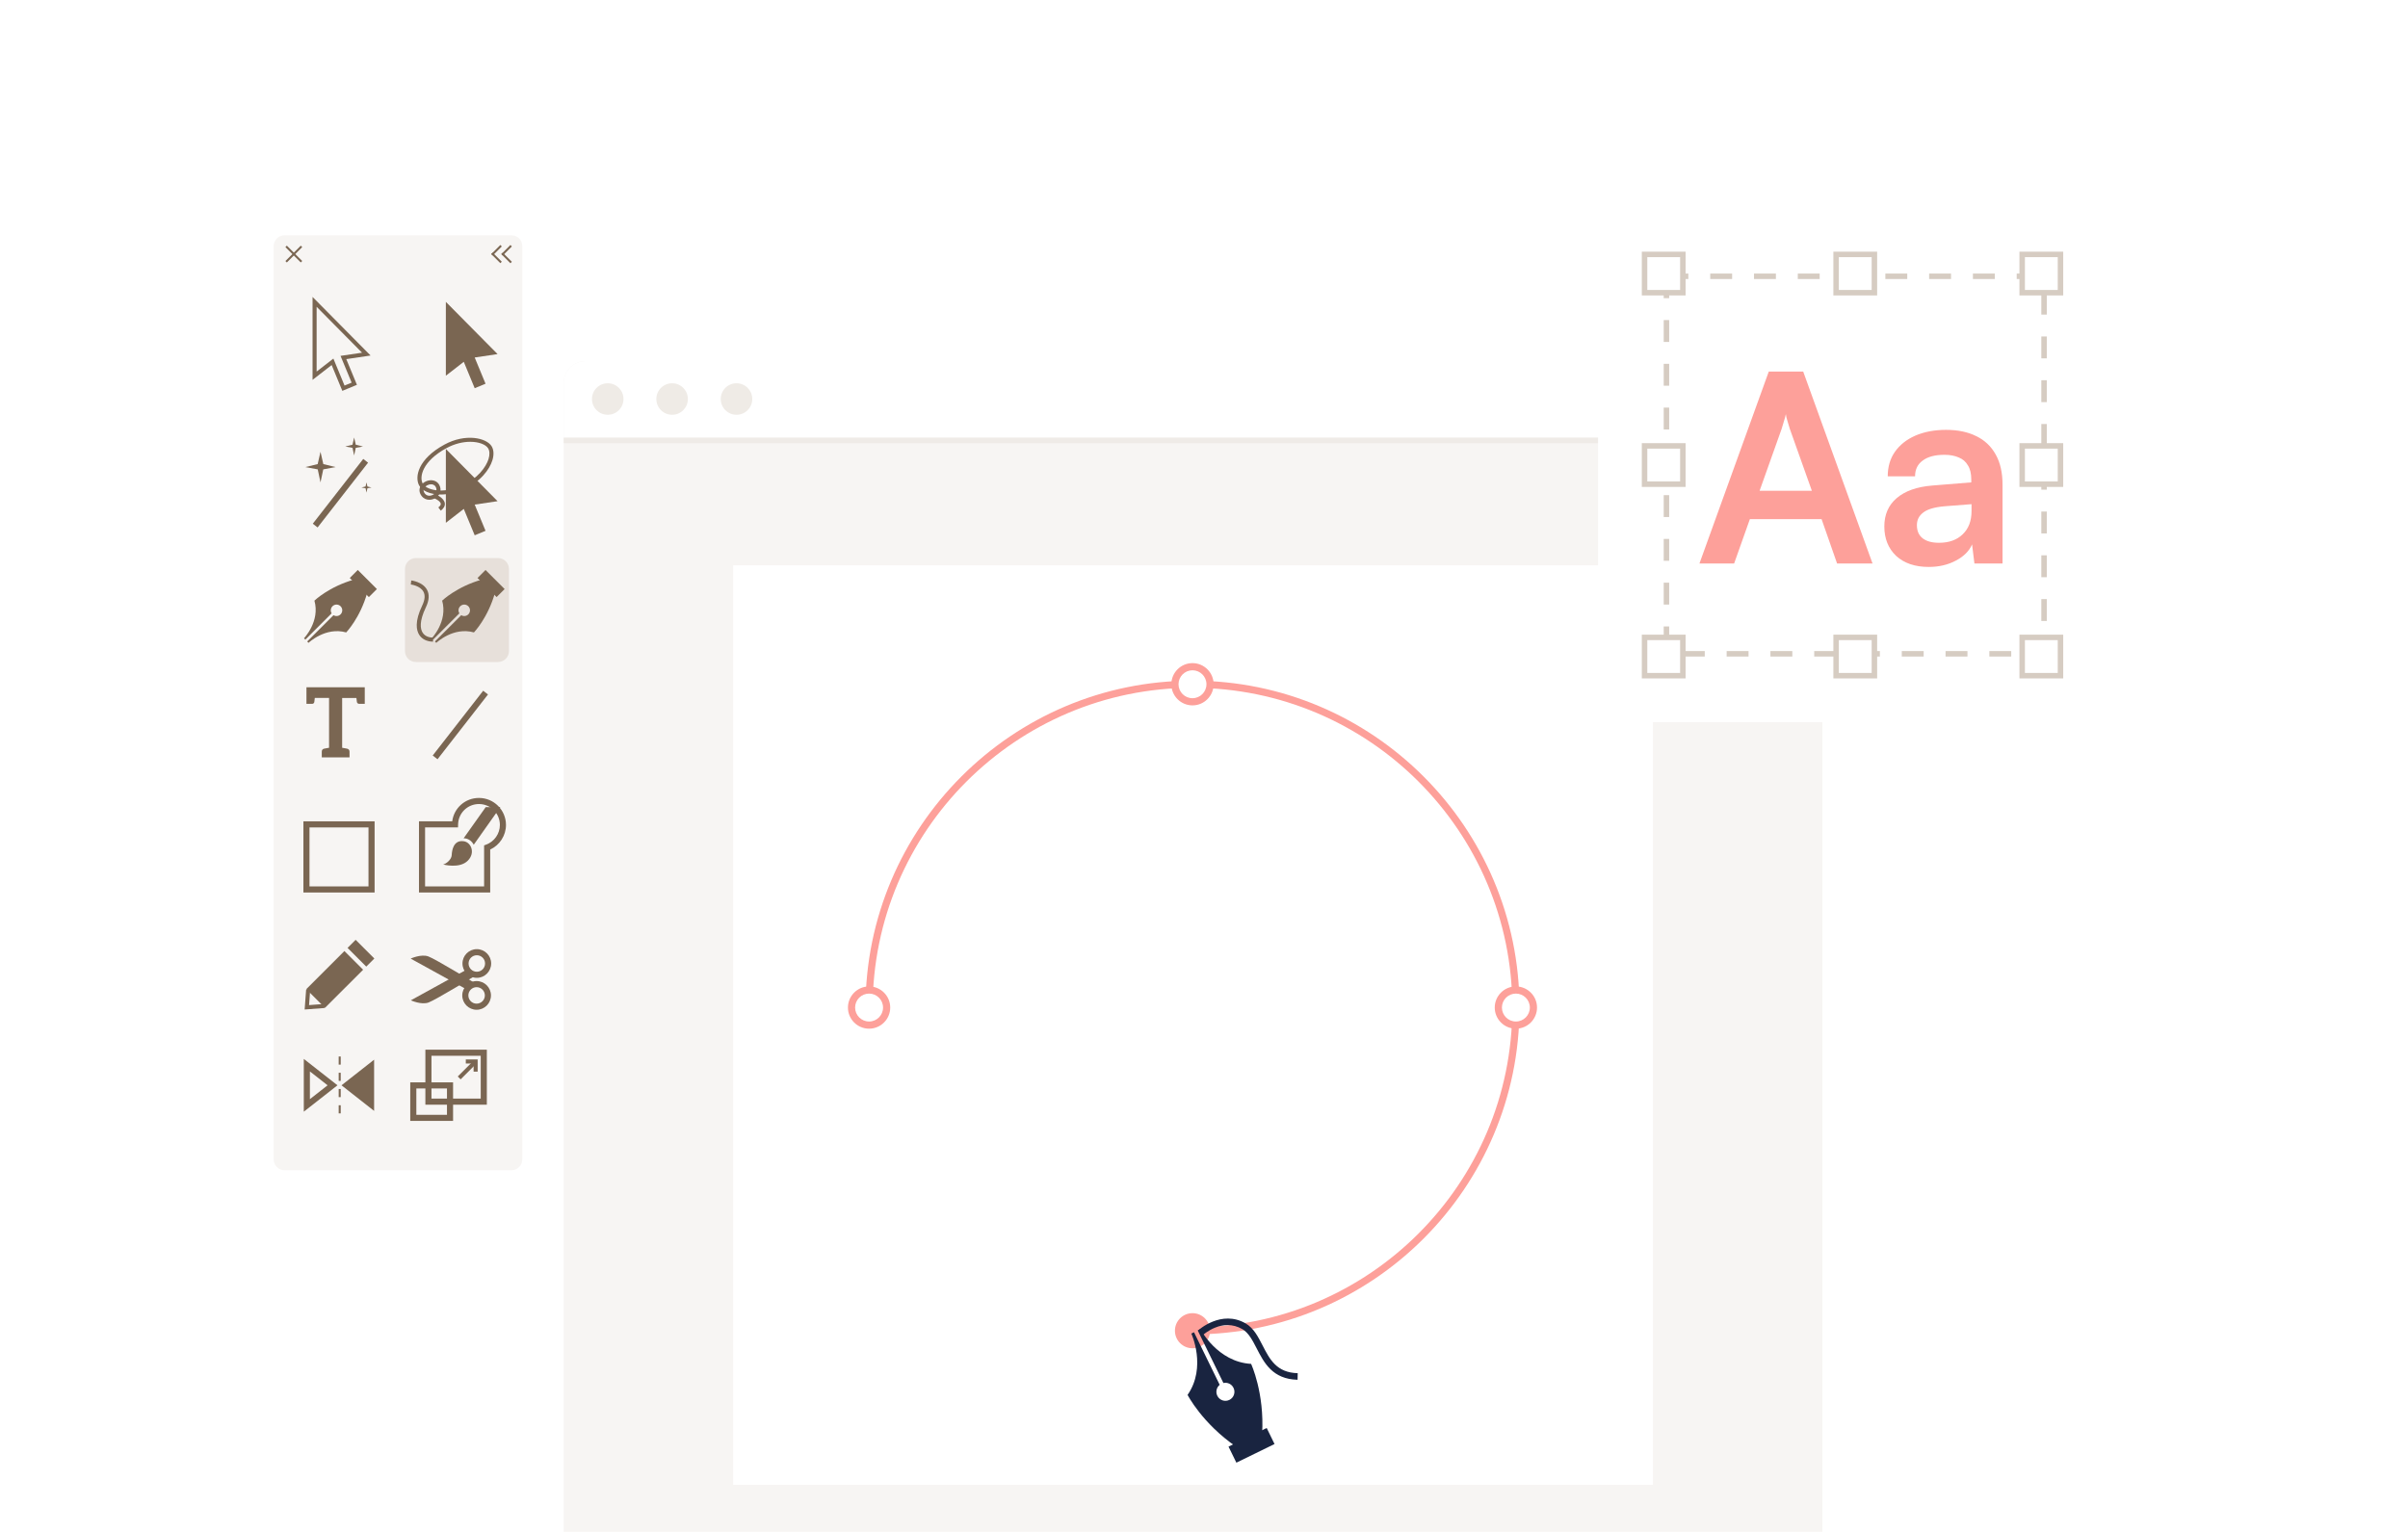<svg width="440" height="280" viewBox="0 0 440 280" fill="none" xmlns="http://www.w3.org/2000/svg">
<g clip-path="url(#clip0_1477_474)">
<path opacity="0.45" d="M181 253.496C214.689 253.496 242 226.185 242 192.496C242 158.806 214.689 131.496 181 131.496C147.311 131.496 120 158.806 120 192.496C120 226.185 147.311 253.496 181 253.496Z" fill="#FFD96E"/>
<g filter="url(#filter0_d_1477_474)">
<path d="M93.445 39H52C50.895 39 50 39.895 50 41V207.892C50 208.997 50.895 209.892 52 209.892H93.445C94.549 209.892 95.445 208.997 95.445 207.892V41C95.445 39.895 94.549 39 93.445 39Z" fill="#F7F5F3"/>
<path d="M52.413 40.898L52.15 41.161L54.959 43.969L55.222 43.706L52.413 40.898Z" fill="#7A6652"/>
<path d="M54.96 40.904L52.152 43.712L52.415 43.975L55.223 41.167L54.96 40.904Z" fill="#7A6652"/>
<path d="M90.021 42.169L89.758 42.432L91.425 44.099L91.688 43.835L90.021 42.169Z" fill="#7A6652"/>
<path d="M91.428 40.779L89.761 42.446L90.024 42.709L91.691 41.042L91.428 40.779Z" fill="#7A6652"/>
<path d="M91.863 42.183L91.6 42.447L93.266 44.113L93.529 43.85L91.863 42.183Z" fill="#7A6652"/>
<path d="M93.266 40.779L91.6 42.446L91.863 42.709L93.529 41.042L93.266 40.779Z" fill="#7A6652"/>
<path d="M62.553 67.44L60.601 62.722L57.111 65.429V50.271L67.712 60.979L63.276 61.642L65.22 66.337L62.553 67.44ZM60.916 61.54L62.955 66.471L64.249 65.935L62.224 61.047L66.153 60.462L57.855 52.076V63.915L60.916 61.54Z" fill="#7A6652"/>
<path d="M86.737 61.343L88.72 66.135L86.738 66.956L84.744 62.131L81.469 64.673V51.173L90.918 60.72L86.737 61.343Z" fill="#7A6652"/>
<path d="M66.377 79.881L57.154 91.722L58.033 92.406L67.256 80.566L66.377 79.881Z" fill="#7A6652"/>
<path d="M61.324 81.373L59.068 81.79L58.563 84.169L58.06 81.79L55.803 81.372L58.049 80.824L58.563 78.577L59.077 80.824L61.324 81.373Z" fill="#7A6652"/>
<path d="M66.329 77.609L65.004 77.854L64.71 79.249L64.413 77.854L63.089 77.609L64.407 77.286L64.71 75.968L65.01 77.286L66.329 77.609Z" fill="#7A6652"/>
<path d="M67.89 85.104L67.135 85.243L66.967 86.039L66.797 85.243L66.044 85.104L66.794 84.92L66.967 84.169L67.138 84.92L67.89 85.104Z" fill="#7A6652"/>
<path d="M88.289 122.249L79.066 134.089L79.945 134.774L89.168 122.933L88.289 122.249Z" fill="#7A6652"/>
<path d="M86.737 88.228L88.72 93.021L86.738 93.84L84.744 89.017L81.469 91.557V78.059L90.918 87.605L86.737 88.228Z" fill="#7A6652"/>
<path d="M80.551 86.385C78.604 86.385 77.084 85.711 76.561 84.681C75.778 83.144 76.368 79.901 81.202 77.265C85.05 75.164 88.878 76.03 89.822 77.547C90.23 78.201 90.284 79.117 89.974 80.123C89.455 81.804 87.788 84.091 84.662 85.471C83.218 86.11 81.798 86.385 80.551 86.385ZM85.925 76.751C84.625 76.751 83.091 77.082 81.558 77.918C77.22 80.284 76.596 83.116 77.223 84.346C77.848 85.572 80.865 86.336 84.363 84.794C87.263 83.514 88.816 81.361 89.265 79.906C89.511 79.109 89.484 78.411 89.193 77.942C88.765 77.254 87.524 76.751 85.925 76.751Z" fill="#7A6652"/>
<path d="M78.446 87.348C77.922 87.348 77.401 87.138 77.026 86.637C76.615 86.087 76.538 85.479 76.809 84.927C77.134 84.263 77.927 83.79 78.734 83.777C79.413 83.775 79.974 84.082 80.276 84.649C80.807 85.641 80.318 86.547 79.599 87.006C79.261 87.222 78.853 87.348 78.446 87.348ZM77.621 86.192C78.034 86.746 78.73 86.677 79.2 86.38C79.619 86.115 79.949 85.612 79.62 85.001C79.404 84.596 79.014 84.508 78.747 84.522C78.223 84.531 77.677 84.848 77.476 85.257C77.33 85.553 77.379 85.868 77.621 86.192Z" fill="#7A6652"/>
<path d="M80.539 89.336L80.095 88.742C80.317 88.575 80.575 88.327 80.541 88.078C80.482 87.643 79.661 87.186 79.272 87.033L79.542 86.342C79.706 86.405 81.144 86.995 81.277 87.98C81.343 88.464 81.095 88.921 80.539 89.336Z" fill="#7A6652"/>
<path d="M57.452 105.785C57.452 105.785 60.116 103.214 64.76 101.92L67.122 104.282C65.829 108.928 63.257 111.592 63.257 111.592C59.475 110.524 56.378 113.495 56.378 113.495L56.132 113.25L60.939 108.443C61.345 108.693 61.877 108.645 62.232 108.29C62.641 107.881 62.641 107.219 62.232 106.81C61.823 106.401 61.161 106.401 60.752 106.81C60.399 107.165 60.349 107.698 60.599 108.104L55.793 112.91L55.547 112.665C55.547 112.665 58.522 109.567 57.452 105.785Z" fill="#7A6652"/>
<path d="M63.91 101.646L67.399 105.136L68.867 103.668L65.378 100.178L63.91 101.646Z" fill="#7A6652"/>
<path d="M91 98H76C74.895 98 74 98.895 74 100V115C74 116.105 74.895 117 76 117H91C92.105 117 93 116.105 93 115V100C93 98.895 92.105 98 91 98Z" fill="#E7E0DA"/>
<path d="M80.793 105.785C80.793 105.785 83.457 103.214 88.103 101.92L90.465 104.282C89.171 108.928 86.6 111.592 86.6 111.592C82.818 110.524 79.719 113.495 79.719 113.495L79.474 113.25L84.28 108.443C84.686 108.693 85.218 108.645 85.573 108.29C85.983 107.881 85.983 107.219 85.573 106.81C85.164 106.401 84.502 106.401 84.093 106.81C83.74 107.165 83.69 107.698 83.94 108.104L79.134 112.91L78.89 112.665C78.89 112.665 81.861 109.567 80.793 105.785Z" fill="#7A6652"/>
<path d="M87.25 101.647L90.739 105.136L92.207 103.668L88.718 100.179L87.25 101.647Z" fill="#7A6652"/>
<path d="M79.133 113.28C78.022 113.28 77.098 112.824 76.596 112.026C76.074 111.197 75.747 109.596 77.15 106.674C77.65 105.634 77.723 104.78 77.366 104.137C76.757 103.035 75.083 102.836 75.066 102.834L75.148 102.096C75.233 102.106 77.22 102.345 78.014 103.777C78.495 104.643 78.427 105.725 77.819 106.995C76.562 109.61 76.801 110.959 77.223 111.629C77.72 112.419 78.632 112.538 79.132 112.538L79.133 113.28Z" fill="#7A6652"/>
<path d="M66.651 121.614V124.645H66.58H66.367H65.64C65.41 124.645 65.268 124.522 65.214 124.309C65.197 124.202 65.161 123.972 65.126 123.582H62.519V132.677C62.732 132.713 62.908 132.748 63.033 132.765C63.156 132.784 63.246 132.819 63.3 132.819C63.352 132.819 63.388 132.836 63.406 132.836C63.709 132.907 63.868 133.085 63.868 133.386V134.432H62.52H60.127H58.797V133.386C58.797 133.085 58.94 132.907 59.24 132.836C59.259 132.836 59.294 132.819 59.347 132.819C59.401 132.819 59.489 132.784 59.614 132.765C59.737 132.748 59.915 132.711 60.128 132.677V123.565H57.521C57.486 123.955 57.45 124.202 57.433 124.31C57.379 124.523 57.256 124.647 57.026 124.647H56.28H56.067H55.996V121.615H56.262H56.28H66.368L66.651 121.614Z" fill="#7A6652"/>
<path d="M68.448 159.13H55.439V146.121H68.448V159.13ZM56.552 158.015H67.333V147.236H56.552V158.015Z" fill="#7A6652"/>
<path d="M88.956 197.913H77.726V187.859H88.956V197.913ZM78.84 196.799H87.842V188.973H78.84V196.799Z" fill="#7A6652"/>
<path d="M82.788 200.876H74.963V193.832H82.788V200.876ZM76.076 199.764H81.674V194.946H76.076V199.764Z" fill="#7A6652"/>
<path d="M86.476 189.926L83.646 192.756L84.171 193.281L87.001 190.451L86.476 189.926Z" fill="#7A6652"/>
<path d="M87.278 191.87H86.536V190.387H85.114V189.644H87.278V191.87Z" fill="#7A6652"/>
<path d="M89.572 159.133H76.558V146.118H82.631C82.954 143.682 85.005 141.846 87.521 141.846C90.241 141.846 92.454 144.059 92.454 146.779C92.454 148.711 91.31 150.471 89.572 151.275V159.133ZM77.672 158.018H88.458V150.514L88.822 150.38C90.329 149.826 91.341 148.378 91.341 146.777C91.341 144.672 89.628 142.959 87.523 142.959C85.433 142.959 83.755 144.598 83.704 146.688L83.69 147.231H77.672V158.018Z" fill="#7A6652"/>
<path d="M84.782 149.768C82.842 149.444 82.571 151.489 82.54 152.287C82.509 153.087 81.557 153.885 80.973 154.008C80.973 154.008 83.984 154.837 85.489 153.302C86.905 151.858 86.073 149.983 84.782 149.768Z" fill="#7A6652"/>
<path d="M91.424 143.527L86.561 150.401C86.251 149.795 85.704 149.352 85.053 149.248C84.934 149.233 84.817 149.219 84.713 149.219L88.75 143.527H91.424Z" fill="#7A6652"/>
<path d="M66.351 173.245L62.933 169.827L55.966 176.793L59.385 180.211L66.351 173.245Z" fill="#7A6652"/>
<path d="M68.401 171.196L64.983 167.778L63.505 169.256L66.923 172.674L68.401 171.196Z" fill="#7A6652"/>
<path d="M55.666 180.515L55.938 176.88L56.68 176.935L56.472 179.709L59.245 179.502L59.301 180.243L55.666 180.515Z" fill="#7A6652"/>
<path d="M87.126 174.728C85.68 174.728 84.504 173.552 84.504 172.106C84.504 170.66 85.68 169.483 87.126 169.483C88.571 169.483 89.747 170.66 89.747 172.106C89.747 173.551 88.573 174.728 87.126 174.728ZM87.126 170.598C86.296 170.598 85.618 171.274 85.618 172.106C85.618 172.938 86.294 173.614 87.126 173.614C87.958 173.614 88.634 172.938 88.634 172.106C88.634 171.274 87.958 170.598 87.126 170.598Z" fill="#7A6652"/>
<path d="M75.073 178.835L85.359 173.171L87.125 174.171C87.125 174.171 79.634 178.749 78.307 179.234C76.981 179.72 75.073 178.835 75.073 178.835Z" fill="#7A6652"/>
<path d="M87.088 180.563C85.642 180.563 84.466 179.386 84.466 177.942C84.466 176.495 85.642 175.319 87.088 175.319C88.533 175.319 89.711 176.495 89.711 177.942C89.711 179.386 88.534 180.563 87.088 180.563ZM87.088 176.432C86.258 176.432 85.58 177.108 85.58 177.94C85.58 178.771 86.256 179.447 87.088 179.447C87.92 179.447 88.596 178.771 88.596 177.94C88.596 177.11 87.92 176.432 87.088 176.432Z" fill="#7A6652"/>
<path d="M75.037 171.212L85.323 176.877L87.089 175.877C87.089 175.877 79.6 171.299 78.272 170.814C76.945 170.326 75.037 171.212 75.037 171.212Z" fill="#7A6652"/>
<path d="M55.511 199.191V189.544L61.665 194.368L55.511 199.191ZM56.626 191.833V196.902L59.859 194.368L56.626 191.833Z" fill="#7A6652"/>
<path d="M68.359 189.688V199.049L62.401 194.368L68.359 189.688Z" fill="#7A6652"/>
<path d="M62.257 199.501H61.885V198.016H62.257V199.501ZM62.257 196.53H61.885V195.045H62.257V196.53ZM62.257 193.56H61.885V192.075H62.257V193.56ZM62.257 190.589H61.885V189.104H62.257V190.589Z" fill="#7A6652"/>
</g>
<path d="M301.182 121.952H279.741V197.398H301.182V121.952Z" fill="#EBEBEB"/>
<path d="M298.515 124.343H282.406V134.778H298.515V124.343Z" fill="#FDA09A"/>
<path opacity="0.8" d="M298.515 136.992H282.406V147.427H298.515V136.992Z" fill="#FDA09A"/>
<path opacity="0.6" d="M298.515 149.641H282.406V160.077H298.515V149.641Z" fill="#FDA09A"/>
<path opacity="0.4" d="M298.515 162.29H282.406V172.726H298.515V162.29Z" fill="#FDA09A"/>
<path opacity="0.2" d="M298.515 174.94H282.406V185.375H298.515V174.94Z" fill="#FDA09A"/>
<path d="M292.667 192.281C292.667 193.499 291.68 194.487 290.462 194.487C289.244 194.487 288.256 193.499 288.256 192.281C288.256 191.063 289.243 190.076 290.462 190.076C291.679 190.076 292.667 191.064 292.667 192.281Z" fill="#263238"/>
<g filter="url(#filter1_d_1477_474)">
<path d="M329 62H107C104.791 62 103 63.791 103 66V288C103 290.209 104.791 292 107 292H329C331.209 292 333 290.209 333 288V66C333 63.791 331.209 62 329 62Z" fill="#F7F5F3"/>
<path d="M329 62H107C104.791 62 103 63.791 103 66V76H333V66C333 63.791 331.209 62 329 62Z" fill="white"/>
<rect x="103" y="76" width="230" height="1" fill="#EFEBE7"/>
<path d="M113.928 68.933C113.928 70.524 112.639 71.813 111.047 71.813C109.456 71.813 108.167 70.523 108.167 68.933C108.167 67.341 109.457 66.052 111.047 66.052C112.638 66.052 113.928 67.341 113.928 68.933Z" fill="#EFEBE6"/>
<path d="M125.693 68.933C125.693 70.524 124.402 71.813 122.812 71.813C121.22 71.813 119.931 70.523 119.931 68.933C119.931 67.341 121.22 66.052 122.812 66.052C124.402 66.052 125.693 67.341 125.693 68.933Z" fill="#EFEBE6"/>
<path d="M137.458 68.933C137.458 70.524 136.168 71.813 134.577 71.813C132.985 71.813 131.696 70.523 131.696 68.933C131.696 67.341 132.986 66.052 134.577 66.052C136.168 66.052 137.458 67.341 137.458 68.933Z" fill="#EFEBE6"/>
<path d="M302.034 99.331H133.965V267.4H302.034V99.331Z" fill="white"/>
<path d="M217.897 239.906V238.597C250.12 238.597 276.333 212.382 276.333 180.159C276.333 147.935 250.118 121.721 217.897 121.721C185.674 121.721 159.459 147.937 159.459 180.159H158.149C158.149 147.213 184.952 120.409 217.898 120.409C250.843 120.409 277.646 147.213 277.646 180.159C277.643 213.103 250.841 239.906 217.897 239.906Z" fill="#FDA09A"/>
<path d="M162.01 180.159C162.01 181.93 160.574 183.366 158.802 183.366C157.031 183.366 155.595 181.93 155.595 180.159C155.595 178.387 157.031 176.951 158.802 176.951C160.574 176.951 162.01 178.387 162.01 180.159Z" fill="white"/>
<path d="M158.802 184.021C156.673 184.021 154.94 182.288 154.94 180.159C154.94 178.029 156.673 176.296 158.802 176.296C160.932 176.296 162.665 178.029 162.665 180.159C162.665 182.288 160.932 184.021 158.802 184.021ZM158.802 177.606C157.395 177.606 156.25 178.751 156.25 180.159C156.25 181.566 157.395 182.71 158.802 182.71C160.21 182.71 161.355 181.565 161.355 180.159C161.355 178.752 160.21 177.606 158.802 177.606Z" fill="#FDA09A"/>
<path d="M276.99 183.366C278.761 183.366 280.197 181.93 280.197 180.159C280.197 178.387 278.761 176.951 276.99 176.951C275.218 176.951 273.782 178.387 273.782 180.159C273.782 181.93 275.218 183.366 276.99 183.366Z" fill="white"/>
<path d="M276.988 184.021C274.858 184.021 273.126 182.288 273.126 180.159C273.126 178.029 274.858 176.296 276.988 176.296C279.119 176.296 280.851 178.029 280.851 180.159C280.851 182.288 279.119 184.021 276.988 184.021ZM276.988 177.606C275.581 177.606 274.436 178.751 274.436 180.159C274.436 181.566 275.581 182.71 276.988 182.71C278.396 182.71 279.541 181.565 279.541 180.159C279.541 178.752 278.396 177.606 276.988 177.606Z" fill="#FDA09A"/>
<path d="M221.102 121.066C221.102 122.837 219.666 124.273 217.895 124.273C216.123 124.273 214.687 122.837 214.687 121.066C214.687 119.294 216.123 117.858 217.895 117.858C219.667 117.858 221.102 119.293 221.102 121.066Z" fill="white"/>
<path d="M217.896 124.928C215.767 124.928 214.034 123.195 214.034 121.066C214.034 118.936 215.767 117.203 217.896 117.203C220.027 117.203 221.759 118.936 221.759 121.066C221.759 123.195 220.025 124.928 217.896 124.928ZM217.896 118.512C216.488 118.512 215.343 119.657 215.343 121.064C215.343 122.472 216.488 123.617 217.896 123.617C219.304 123.617 220.449 122.472 220.449 121.064C220.449 119.657 219.303 118.512 217.896 118.512Z" fill="#FDA09A"/>
<path d="M221.103 239.226C221.103 240.997 219.667 242.433 217.896 242.433C216.124 242.433 214.688 240.997 214.688 239.226C214.688 237.454 216.124 236.018 217.896 236.018C219.668 236.018 221.103 237.454 221.103 239.226Z" fill="#FDA09A"/>
<path d="M228.606 245.287C228.606 245.287 231.07 250.565 230.619 258.137L225.898 260.442C219.649 256.144 217 250.956 217 250.956C220.523 245.877 217.686 239.747 217.686 239.747L218.175 239.508L222.868 249.116C222.288 249.592 222.089 250.409 222.434 251.117C222.834 251.935 223.819 252.274 224.636 251.874C225.454 251.475 225.793 250.49 225.393 249.672C225.048 248.964 224.28 248.619 223.548 248.784L218.854 239.176L219.343 238.937C219.343 238.937 222.434 244.942 228.606 245.287Z" fill="#192440"/>
<path d="M231.454 257.002L224.481 260.409L225.915 263.344L232.888 259.937L231.454 257.002Z" fill="#192440"/>
<path d="M237.097 248.193C232.517 248.078 230.978 245.087 229.62 242.448C228.87 240.988 228.16 239.61 227.014 238.941C223.355 236.807 219.898 239.92 219.753 240.054L218.935 239.167C218.977 239.129 223.185 235.311 227.621 237.899C229.071 238.745 229.858 240.276 230.692 241.896C232.013 244.464 233.26 246.891 237.126 246.988L237.097 248.193Z" fill="#192440"/>
</g>
<g filter="url(#filter2_d_1477_474)">
<rect x="292" y="34" width="94" height="94" rx="8" fill="white"/>
<rect x="304.5" y="46.5" width="69" height="69" stroke="#D6CCC2" stroke-dasharray="4 4"/>
<path d="M335.5 119.5V112.5H342.5V119.5H335.5Z" fill="white" stroke="#D6CCC2"/>
<path d="M335.5 49.5V42.5H342.5V49.5H335.5Z" fill="white" stroke="#D6CCC2"/>
<path d="M369.5 119.5V112.5H376.5V119.5H369.5Z" fill="white" stroke="#D6CCC2"/>
<path d="M369.5 49.5V42.5H376.5V49.5H369.5Z" fill="white" stroke="#D6CCC2"/>
<path d="M300.5 119.5V112.5H307.5V119.5H300.5Z" fill="white" stroke="#D6CCC2"/>
<path d="M300.5 84.5V77.5H307.5V84.5H300.5Z" fill="white" stroke="#D6CCC2"/>
<path d="M369.5 84.5V77.5H376.5V84.5H369.5Z" fill="white" stroke="#D6CCC2"/>
<path d="M300.5 49.5V42.5H307.5V49.5H300.5Z" fill="white" stroke="#D6CCC2"/>
<path d="M316.864 99H310.528L323.2 63.912H329.488L342.16 99H335.68L332.848 90.888H319.744L316.864 99ZM325.552 74.376L321.52 85.704H331.072L327.04 74.376C326.912 73.896 326.768 73.416 326.608 72.936C326.448 72.456 326.352 72.04 326.32 71.688C326.256 72.008 326.144 72.424 325.984 72.936C325.856 73.416 325.712 73.896 325.552 74.376ZM352.424 99.624C349.928 99.624 347.944 98.952 346.472 97.608C345.032 96.232 344.312 94.44 344.312 92.232C344.312 90.056 345.064 88.328 346.568 87.048C348.104 85.736 350.28 84.968 353.096 84.744L360.2 84.168V83.64C360.2 82.552 359.992 81.688 359.576 81.048C359.192 80.376 358.632 79.896 357.896 79.608C357.16 79.288 356.296 79.128 355.304 79.128C353.576 79.128 352.248 79.48 351.32 80.184C350.392 80.856 349.928 81.816 349.928 83.064H344.936C344.936 81.336 345.368 79.848 346.232 78.6C347.128 77.32 348.376 76.328 349.976 75.624C351.608 74.92 353.48 74.568 355.592 74.568C357.736 74.568 359.576 74.952 361.112 75.72C362.648 76.456 363.832 77.576 364.664 79.08C365.496 80.552 365.912 82.392 365.912 84.6V99H360.776L360.344 95.496C359.832 96.712 358.84 97.704 357.368 98.472C355.928 99.24 354.28 99.624 352.424 99.624ZM354.296 95.208C356.12 95.208 357.56 94.696 358.616 93.672C359.704 92.648 360.248 91.224 360.248 89.4V88.152L355.304 88.536C353.48 88.696 352.184 89.08 351.416 89.688C350.648 90.264 350.264 91.032 350.264 91.992C350.264 93.048 350.616 93.848 351.32 94.392C352.024 94.936 353.016 95.208 354.296 95.208Z" fill="#FDA09A"/>
</g>
</g>
<defs>
<filter id="filter0_d_1477_474" x="42" y="35" width="61.445" height="186.892" filterUnits="userSpaceOnUse" color-interpolation-filters="sRGB">
<feFlood flood-opacity="0" result="BackgroundImageFix"/>
<feColorMatrix in="SourceAlpha" type="matrix" values="0 0 0 0 0 0 0 0 0 0 0 0 0 0 0 0 0 0 127 0" result="hardAlpha"/>
<feOffset dy="4"/>
<feGaussianBlur stdDeviation="4"/>
<feColorMatrix type="matrix" values="0 0 0 0 0 0 0 0 0 0 0 0 0 0 0 0 0 0 0.12 0"/>
<feBlend mode="normal" in2="BackgroundImageFix" result="effect1_dropShadow_1477_474"/>
<feBlend mode="normal" in="SourceGraphic" in2="effect1_dropShadow_1477_474" result="shape"/>
</filter>
<filter id="filter1_d_1477_474" x="95" y="58" width="246" height="246" filterUnits="userSpaceOnUse" color-interpolation-filters="sRGB">
<feFlood flood-opacity="0" result="BackgroundImageFix"/>
<feColorMatrix in="SourceAlpha" type="matrix" values="0 0 0 0 0 0 0 0 0 0 0 0 0 0 0 0 0 0 127 0" result="hardAlpha"/>
<feOffset dy="4"/>
<feGaussianBlur stdDeviation="4"/>
<feColorMatrix type="matrix" values="0 0 0 0 0 0 0 0 0 0 0 0 0 0 0 0 0 0 0.12 0"/>
<feBlend mode="normal" in2="BackgroundImageFix" result="effect1_dropShadow_1477_474"/>
<feBlend mode="normal" in="SourceGraphic" in2="effect1_dropShadow_1477_474" result="shape"/>
</filter>
<filter id="filter2_d_1477_474" x="284" y="30" width="110" height="110" filterUnits="userSpaceOnUse" color-interpolation-filters="sRGB">
<feFlood flood-opacity="0" result="BackgroundImageFix"/>
<feColorMatrix in="SourceAlpha" type="matrix" values="0 0 0 0 0 0 0 0 0 0 0 0 0 0 0 0 0 0 127 0" result="hardAlpha"/>
<feOffset dy="4"/>
<feGaussianBlur stdDeviation="4"/>
<feColorMatrix type="matrix" values="0 0 0 0 0 0 0 0 0 0 0 0 0 0 0 0 0 0 0.12 0"/>
<feBlend mode="normal" in2="BackgroundImageFix" result="effect1_dropShadow_1477_474"/>
<feBlend mode="normal" in="SourceGraphic" in2="effect1_dropShadow_1477_474" result="shape"/>
</filter>
<clipPath id="clip0_1477_474">
<rect width="440" height="280" fill="white"/>
</clipPath>
</defs>
</svg>
